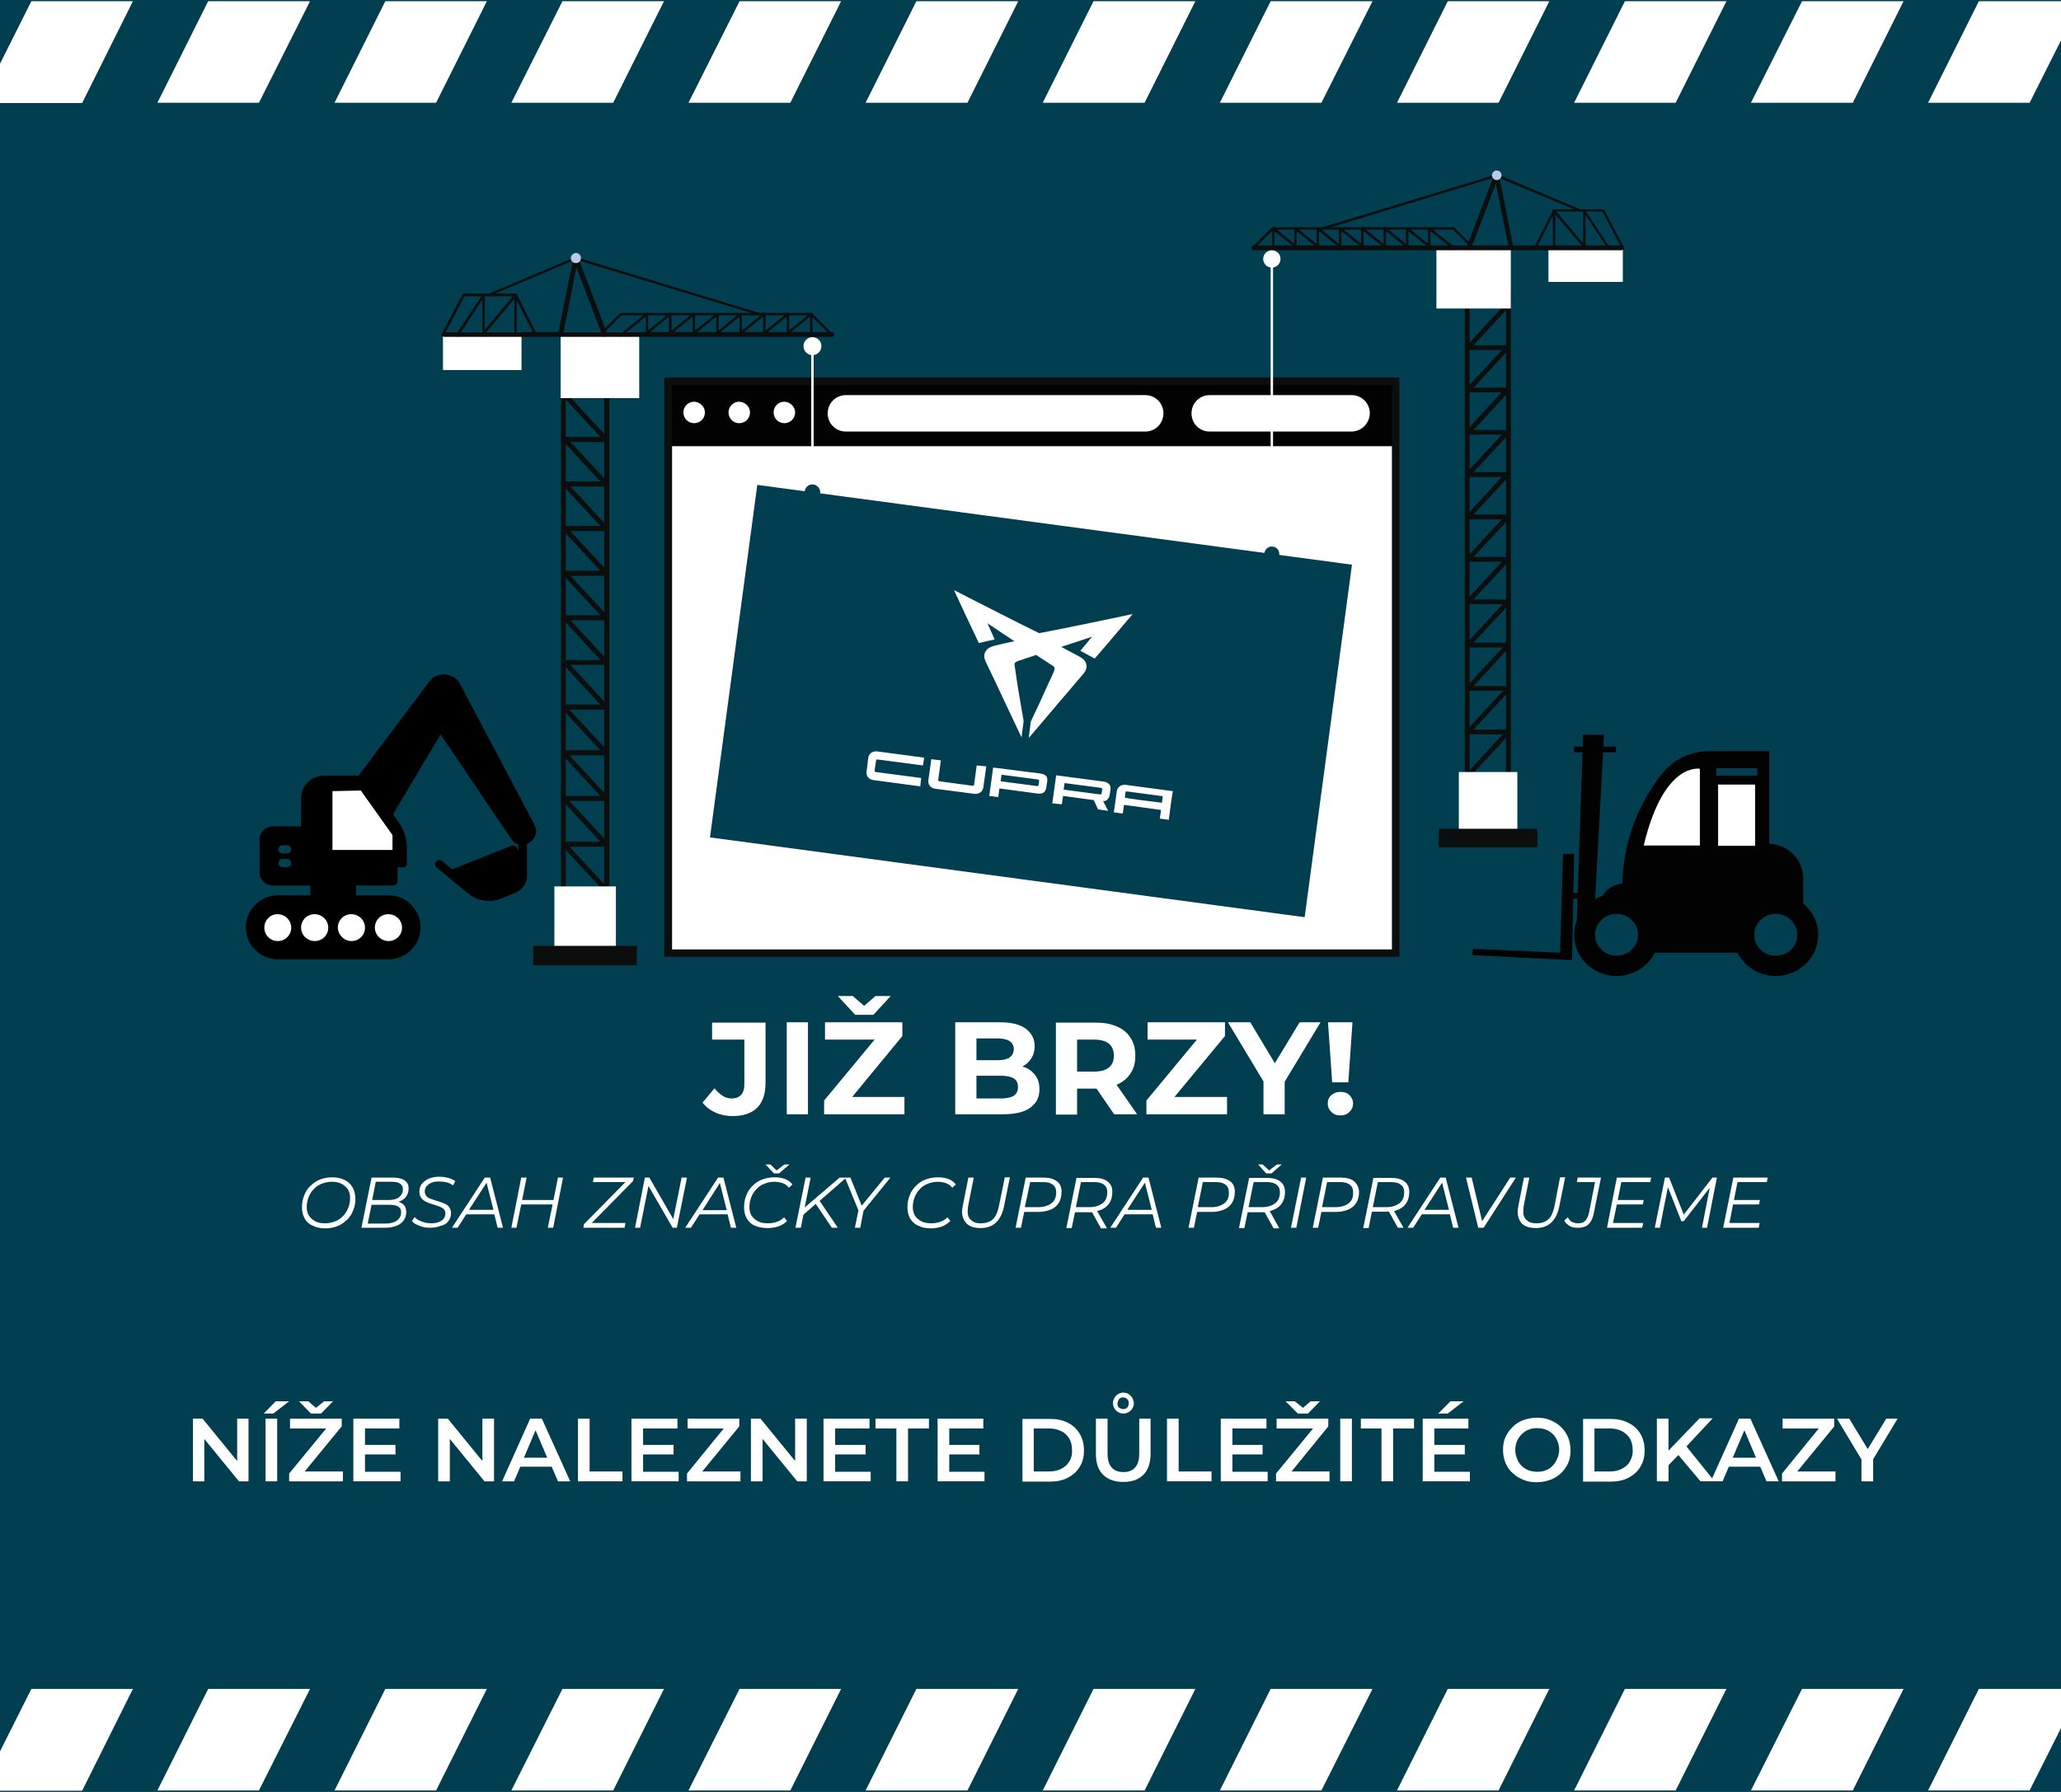 <?xml version="1.0" encoding="utf-8"?>
<!-- Generator: Adobe Illustrator 27.0.0, SVG Export Plug-In . SVG Version: 6.00 Build 0)  -->
<svg version="1.1" id="Vrstva_1" xmlns="http://www.w3.org/2000/svg" xmlns:xlink="http://www.w3.org/1999/xlink" x="0px" y="0px"
	 viewBox="0 0 690 600" style="enable-background:new 0 0 690 600;" xml:space="preserve">
<style type="text/css">
	.st0{fill:#003E50;}
	.st1{fill:#FFFFFF;}
	.st2{fill:#020203;}
	.st3{fill:#0C0D0D;}
	.st4{fill:#B9CBEA;}
</style>
<g id="Vrstva_2_00000183971346003599021350000000223249367379487618_">
	<rect class="st0" width="690" height="600"/>
</g>
<g id="Vrstva_1_00000139279278813463170510000007512924408079124399_">
	<g>
		<path class="st1" d="M244.9,367.8c-1.1,0-2.1-0.3-3-0.9s-1.8-1.4-2.7-2.5l-4,4.8c1.1,1.4,2.5,2.5,4.3,3.3c1.7,0.8,3.7,1.2,5.7,1.2
			c3.6,0,6.4-0.9,8.3-2.8c1.9-1.9,2.8-4.7,2.8-8.5v-20h-17.9v5.7h10.8v14.7C249.3,366.1,247.8,367.8,244.9,367.8z"/>
		<rect x="263.4" y="342.3" class="st1" width="7.1" height="30.8"/>
		<polygon class="st1" points="292.4,339.8 298.2,333.5 293.1,333.5 289.3,336.8 285.5,333.5 280.5,333.5 286.3,339.8 		"/>
		<polygon class="st1" points="302.8,367.3 285.3,367.3 302.1,346.9 302.1,342.3 276.2,342.3 276.2,348.1 292.8,348.1 275.9,368.5 
			275.9,373.1 302.8,373.1 		"/>
		<path class="st1" d="M344.9,370.9c2.1-1.5,3.1-3.5,3.1-6.2c0-1.8-0.4-3.3-1.3-4.5c-0.8-1.2-2-2.2-3.5-2.8
			c-0.3-0.1-0.6-0.2-0.9-0.3c1.2-0.6,2.2-1.5,2.9-2.6c0.8-1.2,1.2-2.6,1.2-4.2c0-2.4-1-4.3-2.9-5.8c-2-1.5-4.9-2.2-8.7-2.2h-15v30.8
			h15.9C339.8,373.1,342.9,372.4,344.9,370.9z M326.9,347.7h7.1c1.7,0,3.1,0.3,4,0.9s1.4,1.5,1.4,2.7s-0.5,2.1-1.4,2.8
			c-0.9,0.6-2.3,0.9-4,0.9h-7.1V347.7z M326.9,367.8v-7.6h8.3c1.8,0,3.2,0.3,4.2,0.9s1.4,1.6,1.4,2.9s-0.5,2.3-1.4,2.9
			c-1,0.6-2.4,0.9-4.2,0.9L326.9,367.8L326.9,367.8z"/>
		<path class="st1" d="M360.6,364.5h6.2c0.1,0,0.2,0,0.3,0l5.9,8.6h7.7l-6.9-9.9c0,0,0,0,0.1,0c2-0.9,3.5-2.1,4.6-3.8
			s1.6-3.6,1.6-5.9s-0.5-4.3-1.6-6s-2.6-3-4.6-3.8c-2-0.9-4.4-1.3-7.1-1.3h-13.3v30.8h7.1V364.5z M360.6,348.1h5.8
			c2.2,0,3.8,0.5,4.9,1.4c1.1,0.9,1.6,2.3,1.6,4s-0.5,3-1.6,3.9s-2.7,1.4-4.9,1.4h-5.8V348.1z"/>
		<polygon class="st1" points="410.8,367.3 393.2,367.3 410.1,346.9 410.1,342.3 384.2,342.3 384.2,348.1 400.7,348.1 383.8,368.5 
			383.8,373.1 410.8,373.1 		"/>
		<polygon class="st1" points="423,373.1 430.1,373.1 430.1,362.2 442.1,342.3 435.1,342.3 426.8,356 418.6,342.3 411.1,342.3 
			423,362.1 		"/>
		<path class="st1" d="M448.7,373.5c1.3,0,2.3-0.4,3.1-1.2s1.2-1.7,1.2-2.8c0-1.1-0.4-2-1.2-2.8s-1.8-1.1-3.1-1.1
			c-1.2,0-2.2,0.4-3,1.1s-1.2,1.7-1.2,2.8c0,1.1,0.4,2,1.2,2.8S447.5,373.5,448.7,373.5z"/>
		<polygon class="st1" points="451.4,362.4 452.8,342.3 444.6,342.3 446,362.4 		"/>
		<path class="st1" d="M118,397.5c-0.6-1-1.5-1.9-2.6-2.4c-1.2-0.6-2.6-0.9-4.2-0.9s-3,0.3-4.2,0.8s-2.3,1.3-3.2,2.2
			c-0.9,0.9-1.6,2-2,3.2c-0.5,1.2-0.7,2.5-0.7,3.9s0.3,2.6,0.9,3.7s1.5,1.9,2.7,2.4c1.2,0.6,2.6,0.9,4.2,0.9s3-0.3,4.2-0.8
			s2.3-1.3,3.2-2.2c0.9-0.9,1.6-2,2-3.2c0.5-1.2,0.7-2.5,0.7-3.9C118.9,399.7,118.6,398.5,118,397.5z M116.6,404.4
			c-0.4,1-0.9,1.9-1.7,2.7c-0.7,0.8-1.6,1.4-2.6,1.8s-2.1,0.7-3.4,0.7c-1.4,0-2.5-0.2-3.4-0.7s-1.6-1.1-2.1-1.9s-0.7-1.8-0.7-2.8
			c0-1.2,0.2-2.2,0.6-3.3c0.4-1,0.9-1.9,1.7-2.7c0.7-0.8,1.6-1.4,2.6-1.8s2.1-0.7,3.4-0.7c1.4,0,2.5,0.2,3.4,0.7s1.6,1.1,2.1,1.9
			s0.7,1.8,0.7,2.9C117.2,402.3,117,403.4,116.6,404.4z"/>
		<path class="st1" d="M136,400.6c0.5-0.7,0.8-1.6,0.8-2.7c0-1.2-0.5-2.1-1.4-2.7s-2.2-0.9-3.8-0.9h-7.2l-3.4,16.8h7.8
			c1.5,0,2.7-0.2,3.8-0.6c1.1-0.4,1.9-1,2.5-1.8s0.9-1.7,0.9-2.9c0-1.2-0.4-2.1-1.2-2.7c-0.4-0.3-0.9-0.6-1.5-0.7
			c0.2-0.1,0.4-0.1,0.6-0.2C134.8,401.9,135.5,401.3,136,400.6z M134.3,405.9c0,1.2-0.5,2.1-1.4,2.8c-0.9,0.6-2.2,1-3.9,1h-5.9
			l1.3-6.3h6c1.3,0,2.3,0.2,2.9,0.6S134.3,404.9,134.3,405.9z M132.6,401.4c-0.7,0.3-1.6,0.4-2.6,0.4h-5.4l1.2-6.1h5.4
			c1.2,0,2.1,0.2,2.7,0.6s1,1,1,1.8s-0.2,1.5-0.6,2S133.4,401.2,132.6,401.4z"/>
		<path class="st1" d="M150.1,408.9c0.6-0.8,0.9-1.7,0.9-2.7c0-0.7-0.2-1.3-0.5-1.8s-0.7-0.9-1.3-1.2s-1.1-0.5-1.7-0.7
			s-1.2-0.4-1.9-0.6c-0.6-0.2-1.2-0.4-1.7-0.6s-0.9-0.5-1.2-0.9c-0.3-0.4-0.5-0.8-0.5-1.4c0-0.7,0.2-1.3,0.6-1.8s1-0.9,1.7-1.2
			c0.7-0.3,1.6-0.4,2.6-0.4c0.9,0,1.7,0.1,2.5,0.3c0.8,0.2,1.5,0.6,2.1,1l0.7-1.4c-0.6-0.5-1.4-0.8-2.3-1.1
			c-0.9-0.2-1.9-0.4-2.9-0.4c-1.3,0-2.5,0.2-3.5,0.6s-1.8,1-2.4,1.7s-0.9,1.7-0.9,2.7c0,0.8,0.2,1.4,0.5,1.9s0.7,0.9,1.2,1.2
			c0.5,0.3,1.1,0.6,1.7,0.8s1.2,0.4,1.9,0.6s1.2,0.4,1.7,0.6s0.9,0.5,1.2,0.8c0.3,0.3,0.5,0.8,0.5,1.4c0,0.7-0.2,1.3-0.6,1.8
			s-1,0.9-1.7,1.1c-0.7,0.3-1.6,0.4-2.6,0.4c-0.7,0-1.4-0.1-2.1-0.3s-1.3-0.4-1.9-0.7c-0.6-0.3-1-0.7-1.4-1.1l-0.9,1.4
			c0.4,0.4,0.9,0.8,1.5,1.1c0.6,0.3,1.4,0.6,2.1,0.8s1.6,0.3,2.4,0.3c1.3,0,2.5-0.2,3.5-0.6C148.7,410.2,149.5,409.7,150.1,408.9z"
			/>
		<path class="st1" d="M164.1,394.3h-1.8l-11,16.8h1.9l2.9-4.5h9.4l1.1,4.5h1.8L164.1,394.3z M157,405.1l5.9-9.1l2.3,9.1H157z"/>
		<polygon class="st1" points="174.5,403.3 185,403.3 183.4,411.1 185.2,411.1 188.5,394.3 186.8,394.3 185.3,401.8 174.8,401.8 
			176.3,394.3 174.5,394.3 171.2,411.1 172.9,411.1 		"/>
		<polygon class="st1" points="211.9,395.5 212.2,394.3 198.8,394.3 198.5,395.8 209.4,395.8 195.5,409.9 195.3,411.1 209.1,411.1 
			209.4,409.5 198.1,409.5 		"/>
		<polygon class="st1" points="217.1,397.1 225.2,411.1 226.6,411.1 230,394.3 228.2,394.3 225.4,408.2 217.4,394.3 215.9,394.3 
			212.6,411.1 214.3,411.1 		"/>
		<path class="st1" d="M234.2,406.6h9.4l1.1,4.5h1.8l-4.3-16.8h-1.8l-11,16.8h1.9L234.2,406.6z M241,396.1l2.3,9.1h-8.1L241,396.1z"
			/>
		<polygon class="st1" points="259.1,392.9 260.8,392.9 264.3,389.9 262.6,389.9 260,391.9 257.9,389.9 256.3,389.9 		"/>
		<path class="st1" d="M257,411.2c1.3,0,2.6-0.2,3.7-0.6c1.1-0.4,2.1-1,2.8-1.8l-1-1.2c-0.7,0.7-1.5,1.2-2.4,1.5s-1.9,0.5-3,0.5
			c-1.3,0-2.5-0.2-3.4-0.7s-1.6-1.1-2.1-1.9s-0.7-1.8-0.7-2.8c0-1.2,0.2-2.2,0.6-3.3c0.4-1,0.9-1.9,1.7-2.7c0.7-0.8,1.6-1.4,2.6-1.8
			s2.2-0.7,3.4-0.7c1.1,0,2.1,0.2,2.9,0.5c0.8,0.3,1.5,0.8,2,1.5l1.2-1.1c-0.6-0.8-1.4-1.4-2.4-1.8s-2.2-0.6-3.6-0.6
			c-1.6,0-3,0.3-4.3,0.8s-2.3,1.3-3.2,2.2c-0.9,0.9-1.6,2-2,3.2c-0.5,1.2-0.7,2.5-0.7,3.9s0.3,2.6,0.9,3.7c0.6,1,1.5,1.9,2.7,2.4
			C253.9,410.9,255.3,411.2,257,411.2z"/>
		<polygon class="st1" points="280.5,411.1 274.4,402.1 274.4,402.1 283,394.6 287.4,405.3 286.2,411.1 288,411.1 289.1,405.4 
			298.1,394.3 296.2,394.3 288.5,403.7 284.7,394.3 283.5,394.3 282.9,394.3 281.1,394.3 269.4,404.3 271.4,394.3 269.7,394.3 
			266.3,411.1 268.1,411.1 269,406.7 273.1,403.1 278.5,411.1 		"/>
		<path class="st1" d="M318.2,408.8l-1-1.2c-0.7,0.7-1.5,1.2-2.4,1.5s-1.9,0.5-3,0.5c-1.3,0-2.5-0.2-3.4-0.7s-1.6-1.1-2.1-1.9
			s-0.7-1.8-0.7-2.8c0-1.2,0.2-2.2,0.6-3.3c0.4-1,0.9-1.9,1.7-2.7c0.7-0.8,1.6-1.4,2.6-1.8s2.2-0.7,3.4-0.7c1.1,0,2.1,0.2,2.9,0.5
			c0.8,0.3,1.5,0.8,2,1.5l1.2-1.1c-0.6-0.8-1.4-1.4-2.4-1.8s-2.2-0.6-3.6-0.6c-1.6,0-3,0.3-4.3,0.8s-2.3,1.3-3.2,2.2
			c-0.9,0.9-1.6,2-2,3.2c-0.5,1.2-0.7,2.5-0.7,3.9s0.3,2.6,0.9,3.7c0.6,1,1.5,1.9,2.7,2.4c1.2,0.6,2.6,0.9,4.2,0.9
			c1.3,0,2.6-0.2,3.7-0.6C316.5,410.2,317.4,409.6,318.2,408.8z"/>
		<path class="st1" d="M334.4,404c-0.3,1.2-0.6,2.2-1.1,3.1s-1.2,1.5-2,1.9s-1.8,0.6-2.9,0.6c-0.9,0-1.7-0.1-2.3-0.4
			s-1.1-0.7-1.5-1.2c-0.3-0.5-0.6-1.1-0.6-1.8c-0.1-0.7,0-1.5,0.1-2.3l1.9-9.6h-1.8l-1.9,9.6c-0.3,1.4-0.3,2.7,0.1,3.8
			c0.4,1.1,1,2,2,2.6s2.2,0.9,3.8,0.9c2.2,0,3.9-0.6,5.2-1.8c1.3-1.2,2.2-3,2.7-5.3l2-9.9h-1.7L334.4,404z"/>
		<path class="st1" d="M347.6,405.8c1.6,0,3-0.3,4.2-0.8s2.1-1.3,2.7-2.3s0.9-2.2,0.9-3.7s-0.5-2.7-1.6-3.5s-2.5-1.2-4.4-1.2h-6
			l-3.4,16.8h1.8l1.1-5.3H347.6z M344.9,395.8h4.4c1.4,0,2.5,0.3,3.2,0.9c0.8,0.6,1.1,1.4,1.1,2.5c0,1.6-0.5,2.9-1.6,3.7
			s-2.5,1.3-4.4,1.3h-4.5L344.9,395.8z"/>
		<path class="st1" d="M370.5,411.1l-3.2-5.6c0.5-0.1,1.1-0.3,1.5-0.5c1.2-0.5,2.1-1.3,2.7-2.3c0.6-1,0.9-2.2,0.9-3.6
			c0-1.5-0.5-2.7-1.6-3.5c-1-0.8-2.5-1.2-4.4-1.2h-6l-3.4,16.8h1.8l1.1-5.3h4.8c0.3,0,0.6,0,0.9,0l3,5.4h1.9V411.1z M364.7,404.2
			h-4.5l1.7-8.4h4.5c1.4,0,2.5,0.3,3.2,0.9c0.8,0.6,1.1,1.4,1.1,2.5c0,1.6-0.5,2.9-1.6,3.7S366.6,404.2,364.7,404.2z"/>
		<path class="st1" d="M382.7,394.3l-11,16.8h1.9l2.9-4.5h9.4l1.1,4.5h1.8l-4.3-16.8H382.7z M377.4,405.1l5.9-9.1l2.3,9.1H377.4z"/>
		<path class="st1" d="M407.3,394.3h-6l-3.4,16.8h1.8l1.1-5.3h4.8c1.6,0,3-0.3,4.2-0.8s2.1-1.3,2.7-2.3s0.9-2.2,0.9-3.7
			s-0.5-2.7-1.6-3.5S409.2,394.3,407.3,394.3z M409.9,402.9c-1,0.8-2.5,1.3-4.4,1.3H401l1.7-8.4h4.4c1.4,0,2.5,0.3,3.2,0.9
			c0.8,0.6,1.1,1.4,1.1,2.5C411.5,400.8,411,402.1,409.9,402.9z"/>
		<path class="st1" d="M425.1,405.5c0.5-0.1,1.1-0.3,1.5-0.5c1.2-0.5,2.1-1.3,2.7-2.3c0.6-1,0.9-2.2,0.9-3.6c0-1.5-0.5-2.7-1.6-3.5
			c-1-0.8-2.5-1.2-4.4-1.2h-6l-3.4,16.8h1.8l1.1-5.3h4.8c0.3,0,0.6,0,0.9,0l3,5.4h1.9L425.1,405.5z M422.5,404.2H418l1.7-8.4h4.5
			c1.4,0,2.5,0.3,3.2,0.9c0.8,0.6,1.1,1.4,1.1,2.5c0,1.6-0.5,2.9-1.6,3.7S424.4,404.2,422.5,404.2z"/>
		<polygon class="st1" points="422.7,389.9 421.2,389.9 423.9,392.9 425.7,392.9 429.1,389.9 427.5,389.9 424.9,391.9 		"/>
		<polygon class="st1" points="437.3,394.3 435.6,394.3 432.2,411.1 434,411.1 		"/>
		<path class="st1" d="M453.3,395.5c-1-0.8-2.5-1.2-4.4-1.2h-6l-3.4,16.8h1.8l1.1-5.3h4.8c1.6,0,3-0.3,4.2-0.8s2.1-1.3,2.7-2.3
			s0.9-2.2,0.9-3.7C454.9,397.5,454.3,396.4,453.3,395.5z M451.5,402.9c-1,0.8-2.5,1.3-4.4,1.3h-4.5l1.7-8.4h4.4
			c1.4,0,2.5,0.3,3.2,0.9c0.8,0.6,1.1,1.4,1.1,2.5C453.1,400.8,452.6,402.1,451.5,402.9z"/>
		<path class="st1" d="M459.3,405.7h4.8c0.3,0,0.6,0,0.9,0l3,5.4h1.9l-3.2-5.6c0.5-0.1,1.1-0.3,1.5-0.5c1.2-0.5,2.1-1.3,2.7-2.3
			c0.6-1,0.9-2.2,0.9-3.6c0-1.5-0.5-2.7-1.6-3.5c-1-0.8-2.5-1.2-4.4-1.2h-6l-3.4,16.8h1.8L459.3,405.7z M461.3,395.8h4.5
			c1.4,0,2.5,0.3,3.2,0.9c0.8,0.6,1.1,1.4,1.1,2.5c0,1.6-0.5,2.9-1.6,3.7s-2.5,1.3-4.4,1.3h-4.5L461.3,395.8z"/>
		<path class="st1" d="M486.5,411.1h1.8l-4.3-16.8h-1.8l-11,16.8h1.9l2.9-4.5h9.4L486.5,411.1z M476.9,405.1l5.9-9.1l2.3,9.1H476.9z
			"/>
		<polygon class="st1" points="505.6,394.3 496.2,408.9 492.7,394.3 490.8,394.3 494.9,411.1 496.7,411.1 507.5,394.3 		"/>
		<path class="st1" d="M510.3,410.3c1,0.6,2.2,0.9,3.8,0.9c2.2,0,3.9-0.6,5.2-1.8c1.3-1.2,2.2-3,2.7-5.3l2-9.9h-1.7l-1.9,9.8
			c-0.3,1.2-0.6,2.2-1.1,3.1s-1.2,1.5-2,1.9s-1.8,0.6-2.9,0.6c-0.9,0-1.7-0.1-2.3-0.4s-1.1-0.7-1.5-1.2c-0.3-0.5-0.6-1.1-0.6-1.8
			s0-1.5,0.1-2.3l1.9-9.6h-1.8l-1.9,9.6c-0.3,1.4-0.3,2.7,0.1,3.8C508.7,408.8,509.3,409.7,510.3,410.3z"/>
		<path class="st1" d="M532.5,409.1c0.5-0.8,0.9-1.8,1.1-3l2.4-11.8h-7.8l-0.3,1.5h6.1l-2,10.2c-0.3,1.3-0.7,2.2-1.3,2.8
			c-0.6,0.6-1.4,0.8-2.4,0.8c-0.8,0-1.5-0.2-2.1-0.5c-0.6-0.4-1-0.9-1.3-1.5l-1.2,1.1c0.4,0.8,1,1.3,1.8,1.8s1.7,0.6,2.8,0.6
			c1,0,1.8-0.2,2.6-0.5C531.4,410.4,532,409.8,532.5,409.1z"/>
		<polygon class="st1" points="538,411.1 549.8,411.1 550.1,409.5 540,409.5 541.3,403.3 550,403.3 550.3,401.8 541.6,401.8 
			542.8,395.8 552.5,395.8 552.8,394.3 541.3,394.3 		"/>
		<polygon class="st1" points="558.4,397.5 562.9,408.9 563.7,408.9 572.4,397.7 569.8,411.1 571.5,411.1 574.8,394.3 573.3,394.3 
			563.7,406.7 558.8,394.3 557.4,394.3 554,411.1 555.7,411.1 		"/>
		<polygon class="st1" points="589.1,409.5 579,409.5 580.2,403.3 588.9,403.3 589.2,401.8 580.5,401.8 581.7,395.8 591.5,395.8 
			591.8,394.3 580.3,394.3 576.9,411.1 588.8,411.1 		"/>
		<polygon class="st1" points="79.4,489.2 67.8,475 64.6,475 64.6,496 68.4,496 68.4,481.8 80,496 83.2,496 83.2,475 79.4,475 		"/>
		<polygon class="st1" points="88.3,473.3 91.5,473.3 96.8,469.2 92.3,469.2 		"/>
		<rect x="88.9" y="475" class="st1" width="3.9" height="21"/>
		<polygon class="st1" points="111.5,469.2 108.5,469.2 105.8,471.4 103.2,469.2 100.1,469.2 104.1,473.3 107.5,473.3 		"/>
		<polygon class="st1" points="114.4,477.6 114.4,475 97.1,475 97.1,478.3 109.2,478.3 96.8,493.4 96.8,496 114.8,496 114.8,492.7 
			102,492.7 		"/>
		<polygon class="st1" points="122.2,487 132.4,487 132.4,483.8 122.2,483.8 122.2,478.3 133.7,478.3 133.7,475 118.3,475 
			118.3,496 134.1,496 134.1,492.8 122.2,492.8 		"/>
		<polygon class="st1" points="161.5,489.2 149.9,475 146.7,475 146.7,496 150.6,496 150.6,481.8 162.2,496 165.4,496 165.4,475 
			161.5,475 		"/>
		<path class="st1" d="M177.5,475l-9.4,21h4l2.1-4.9h10.5l2.1,4.9h4.1l-9.5-21H177.5z M175.4,488.1l3.9-9.2l3.9,9.2H175.4z"/>
		<polygon class="st1" points="197.4,475 193.5,475 193.5,496 208.4,496 208.4,492.7 197.4,492.7 		"/>
		<polygon class="st1" points="215.3,487 225.5,487 225.5,483.8 215.3,483.8 215.3,478.3 226.8,478.3 226.8,475 211.4,475 
			211.4,496 227.2,496 227.2,492.8 215.3,492.8 		"/>
		<polygon class="st1" points="247.5,477.6 247.5,475 230.2,475 230.2,478.3 242.3,478.3 230,493.4 230,496 247.9,496 247.9,492.7 
			235.1,492.7 		"/>
		<polygon class="st1" points="266.2,489.2 254.6,475 251.4,475 251.4,496 255.3,496 255.3,481.8 266.9,496 270.1,496 270.1,475 
			266.2,475 		"/>
		<polygon class="st1" points="279.6,487 289.8,487 289.8,483.8 279.6,483.8 279.6,478.3 291.1,478.3 291.1,475 275.7,475 
			275.7,496 291.5,496 291.5,492.8 279.6,492.8 		"/>
		<polygon class="st1" points="293.1,478.3 300.1,478.3 300.1,496 304,496 304,478.3 311,478.3 311,475 293.1,475 		"/>
		<polygon class="st1" points="317.8,487 327.9,487 327.9,483.8 317.8,483.8 317.8,478.3 329.2,478.3 329.2,475 313.9,475 
			313.9,496 329.6,496 329.6,492.8 317.8,492.8 		"/>
		<path class="st1" d="M357.5,476.4c-1.7-0.9-3.7-1.3-6-1.3h-9.2v21h9.2c2.3,0,4.3-0.4,6-1.3s3.1-2.1,4-3.7c1-1.6,1.4-3.4,1.4-5.5
			s-0.5-4-1.4-5.5C360.5,478.5,359.2,477.2,357.5,476.4z M358,489.3c-0.6,1.1-1.5,1.9-2.7,2.5s-2.5,0.9-4.1,0.9h-5.1v-14.4h5.1
			c1.6,0,2.9,0.3,4.1,0.9c1.2,0.6,2,1.4,2.7,2.5c0.6,1.1,0.9,2.3,0.9,3.8C359,487,358.7,488.2,358,489.3z"/>
		<path class="st1" d="M374.3,472.8c0.5,0.3,1.1,0.5,1.8,0.5s1.3-0.2,1.8-0.5s0.9-0.7,1.2-1.2s0.5-1.1,0.5-1.7s-0.2-1.2-0.5-1.8
			c-0.3-0.5-0.7-0.9-1.2-1.3c-0.5-0.3-1.1-0.5-1.8-0.5s-1.3,0.2-1.8,0.5s-0.9,0.7-1.2,1.3c-0.3,0.5-0.5,1.1-0.5,1.8
			c0,0.6,0.2,1.2,0.5,1.7S373.8,472.5,374.3,472.8z M374.7,468.4c0.4-0.4,0.8-0.5,1.3-0.5c0.6,0,1,0.2,1.4,0.6s0.5,0.8,0.5,1.4
			c0,0.5-0.2,1-0.5,1.4c-0.4,0.4-0.8,0.5-1.4,0.5c-0.5,0-1-0.2-1.4-0.5c-0.4-0.4-0.5-0.8-0.5-1.4
			C374.2,469.3,374.4,468.8,374.7,468.4z"/>
		<path class="st1" d="M381.4,486.7c0,2.2-0.5,3.7-1.4,4.7s-2.2,1.5-3.9,1.5s-3-0.5-3.9-1.5s-1.4-2.5-1.4-4.7V475h-3.9v11.8
			c0,3.1,0.8,5.4,2.4,7s3.9,2.4,6.8,2.4c2.9,0,5.1-0.8,6.7-2.4s2.4-4,2.4-7V475h-3.8L381.4,486.7L381.4,486.7z"/>
		<polygon class="st1" points="394.6,475 390.7,475 390.7,496 405.6,496 405.6,492.7 394.6,492.7 		"/>
		<polygon class="st1" points="412.6,487 422.7,487 422.7,483.8 412.6,483.8 412.6,478.3 424,478.3 424,475 408.7,475 408.7,496 
			424.4,496 424.4,492.8 412.6,492.8 		"/>
		<polygon class="st1" points="434.5,473.3 437.9,473.3 441.9,469.2 438.8,469.2 436.2,471.4 433.5,469.2 430.4,469.2 		"/>
		<polygon class="st1" points="444.7,477.6 444.7,475 427.4,475 427.4,478.3 439.6,478.3 427.2,493.4 427.2,496 445.1,496 
			445.1,492.7 432.4,492.7 		"/>
		<rect x="448.7" y="475" class="st1" width="3.9" height="21"/>
		<polygon class="st1" points="455.6,478.3 462.5,478.3 462.5,496 466.4,496 466.4,478.3 473.4,478.3 473.4,475 455.6,475 		"/>
		<polygon class="st1" points="481.5,473.3 484.7,473.3 490,469.2 485.6,469.2 		"/>
		<polygon class="st1" points="480.2,487 490.4,487 490.4,483.8 480.2,483.8 480.2,478.3 491.6,478.3 491.6,475 476.3,475 
			476.3,496 492.1,496 492.1,492.8 480.2,492.8 		"/>
		<path class="st1" d="M522.6,477.8c-1-1-2.2-1.7-3.6-2.3s-2.9-0.8-4.5-0.8s-3.1,0.3-4.5,0.8s-2.6,1.3-3.6,2.3s-1.8,2.1-2.4,3.4
			c-0.6,1.3-0.8,2.7-0.8,4.3s0.3,3,0.8,4.3c0.6,1.3,1.3,2.5,2.4,3.4c1,1,2.2,1.7,3.6,2.3s2.9,0.8,4.5,0.8s3.1-0.3,4.5-0.8
			s2.6-1.3,3.6-2.2c1-1,1.8-2.1,2.4-3.4c0.6-1.3,0.8-2.8,0.8-4.3s-0.3-3-0.8-4.3C524.4,479.9,523.6,478.8,522.6,477.8z M521.3,488.5
			c-0.4,0.9-0.9,1.7-1.5,2.3s-1.4,1.2-2.3,1.5c-0.9,0.4-1.9,0.5-2.9,0.5c-1.1,0-2-0.2-2.9-0.5c-0.9-0.4-1.7-0.9-2.3-1.5
			c-0.7-0.7-1.2-1.5-1.5-2.4c-0.4-0.9-0.6-1.9-0.6-2.9c0-1.1,0.2-2.1,0.6-3c0.4-0.9,0.9-1.7,1.6-2.3c0.7-0.7,1.4-1.2,2.3-1.5
			c0.9-0.4,1.9-0.5,2.9-0.5c1.1,0,2,0.2,2.9,0.5c0.9,0.4,1.7,0.9,2.3,1.5s1.2,1.5,1.5,2.3c0.4,0.9,0.6,1.9,0.6,3
			S521.7,487.6,521.3,488.5z"/>
		<path class="st1" d="M545.1,476.4c-1.7-0.9-3.7-1.3-6-1.3H530v21h9.2c2.3,0,4.3-0.4,6-1.3s3.1-2.1,4-3.7c1-1.6,1.4-3.4,1.4-5.5
			s-0.5-4-1.4-5.5C548.2,478.5,546.9,477.2,545.1,476.4z M545.7,489.3c-0.6,1.1-1.5,1.9-2.7,2.5s-2.5,0.9-4.1,0.9h-5.1v-14.4h5.1
			c1.6,0,2.9,0.3,4.1,0.9c1.1,0.6,2,1.4,2.7,2.5c0.6,1.1,0.9,2.3,0.9,3.8C546.7,487,546.3,488.2,545.7,489.3z"/>
		<path class="st1" d="M582.2,475l-9,20l-8.6-10.7l8.8-9.4H569l-10.4,10.8V475h-3.9v21h3.9v-5.4l3.3-3.4l7.4,8.8h3.4h1.2h2.8
			l2.1-4.9h10.5l2.1,4.9h4.1l-9.5-21H582.2z M580.1,488.1l3.9-9.2l3.9,9.2H580.1z"/>
		<polygon class="st1" points="614.1,477.6 614.1,475 596.8,475 596.8,478.3 608.9,478.3 596.6,493.4 596.6,496 614.5,496 
			614.5,492.7 601.7,492.7 		"/>
		<polygon class="st1" points="631.5,475 625.3,485.2 619.1,475 615,475 623.2,488.7 623.2,496 627.1,496 627.1,488.6 635.3,475 		
			"/>
	</g>
	<g>
		<polygon class="st1" points="86.7,34.4 52.7,34.4 69.7,0.4 103.8,0.4 		"/>
		<polygon class="st1" points="146,34.4 112,34.4 129,0.4 163,0.4 		"/>
		<polygon class="st1" points="205.3,34.4 171.2,34.4 188.3,0.4 222.3,0.4 		"/>
		<polygon class="st1" points="264.6,34.4 230.5,34.4 247.6,0.4 281.6,0.4 		"/>
		<polygon class="st1" points="323.9,34.4 289.8,34.4 306.8,0.4 340.9,0.4 		"/>
		<polygon class="st1" points="383.2,34.4 349.1,34.4 366.1,0.4 400.2,0.4 		"/>
		<polygon class="st1" points="442.4,34.4 408.4,34.4 425.4,0.4 459.5,0.4 		"/>
		<polygon class="st1" points="501.7,34.4 467.7,34.4 484.7,0.4 518.7,0.4 		"/>
		<polygon class="st1" points="561,34.4 527,34.4 544,0.4 578,0.4 		"/>
		<polygon class="st1" points="620.3,34.4 586.2,34.4 603.3,0.4 637.3,0.4 		"/>
		<polygon class="st1" points="27.5,34.5 -6.6,34.5 10.5,0.4 44.5,0.4 		"/>
		<polygon class="st1" points="679.5,34.4 645.5,34.4 662.5,0.4 696.6,0.4 		"/>
	</g>
	<g>
		<polygon class="st1" points="86.7,599.5 52.7,599.5 69.7,565.5 103.8,565.5 		"/>
		<polygon class="st1" points="146,599.5 112,599.5 129,565.5 163,565.5 		"/>
		<polygon class="st1" points="205.3,599.5 171.2,599.5 188.3,565.5 222.3,565.5 		"/>
		<polygon class="st1" points="264.6,599.5 230.5,599.5 247.6,565.5 281.6,565.5 		"/>
		<polygon class="st1" points="323.9,599.5 289.8,599.5 306.8,565.5 340.9,565.5 		"/>
		<polygon class="st1" points="383.2,599.5 349.1,599.5 366.1,565.5 400.2,565.5 		"/>
		<polygon class="st1" points="442.4,599.5 408.4,599.5 425.4,565.5 459.5,565.5 		"/>
		<polygon class="st1" points="501.7,599.5 467.7,599.5 484.7,565.5 518.7,565.5 		"/>
		<polygon class="st1" points="561,599.5 527,599.5 544,565.5 578,565.5 		"/>
		<polygon class="st1" points="620.3,599.5 586.2,599.5 603.3,565.5 637.3,565.5 		"/>
		<polygon class="st1" points="27.5,599.6 -6.6,599.6 10.5,565.5 44.5,565.5 		"/>
		<polygon class="st1" points="679.5,599.5 645.5,599.5 662.5,565.5 696.6,565.5 		"/>
	</g>
	<g>
		<g>
			<g>
				<rect x="223.7" y="127.7" class="st2" width="243.6" height="191.4"/>
				<rect x="223.7" y="149.4" class="st1" width="243.6" height="169.7"/>
				<path class="st1" d="M236,138.1c0,2-1.6,3.6-3.6,3.6s-3.6-1.6-3.6-3.6s1.6-3.6,3.6-3.6C234.4,134.6,236,136.2,236,138.1z"/>
				<path class="st1" d="M251.1,138.1c0,2-1.6,3.6-3.6,3.6s-3.6-1.6-3.6-3.6s1.6-3.6,3.6-3.6C249.5,134.6,251.1,136.2,251.1,138.1z"
					/>
				<path class="st1" d="M266.2,138.1c0,2-1.6,3.6-3.6,3.6s-3.6-1.6-3.6-3.6s1.6-3.6,3.6-3.6C264.6,134.6,266.2,136.2,266.2,138.1z"
					/>
				<path class="st1" d="M383.5,144.5H283.2c-3.4,0-6.1-2.7-6.1-6.1l0,0c0-3.4,2.7-6.1,6.1-6.1h100.2c3.4,0,6.1,2.7,6.1,6.1l0,0
					C389.5,141.8,386.8,144.5,383.5,144.5z"/>
				<path class="st1" d="M452.4,144.5H405c-3.4,0-6.1-2.7-6.1-6.1l0,0c0-3.4,2.7-6.1,6.1-6.1h47.5c3.4,0,6.1,2.7,6.1,6.1l0,0
					C458.5,141.8,455.8,144.5,452.4,144.5z"/>
			</g>
			<g>
				<path class="st3" d="M468.5,320.4H222.4v-194h246.1V320.4z M225,317.9h241V129H225V317.9z"/>
			</g>
		</g>
		<g>
			<path class="st3" d="M188.5,298.8h14.4c0.3,0,0.6-0.2,0.8-0.5c0.1-0.3,0.1-0.7-0.2-0.9l-13.8-14.9l-1.2,1.1l12.5,13.5h-12.5
				L188.5,298.8L188.5,298.8z"/>
		</g>
		<g>
			<path class="st3" d="M187.8,127.7H204v177.8h-16.2V127.7z M202.3,129.4h-12.9v174.4h12.9V129.4z"/>
		</g>
		<rect x="185.6" y="296.8" class="st1" width="20.6" height="22.6"/>
		<g>
			<path class="st3" d="M188.5,237.6h14.4c0.3,0,0.6-0.2,0.8-0.5c0.1-0.3,0.1-0.7-0.2-0.9l-13.8-14.9l-1.2,1.1l12.5,13.5h-12.5
				L188.5,237.6L188.5,237.6z"/>
		</g>
		<g>
			<path class="st3" d="M188.5,252.9h14.4c0.3,0,0.6-0.2,0.8-0.5c0.1-0.3,0.1-0.7-0.2-0.9l-13.8-14.9l-1.2,1.1l12.5,13.5h-12.5
				L188.5,252.9L188.5,252.9z"/>
		</g>
		<g>
			<path class="st3" d="M188.5,268.2h14.4c0.3,0,0.6-0.2,0.8-0.5c0.1-0.3,0.1-0.7-0.2-0.9l-13.8-14.9l-1.2,1.1l12.5,13.5h-12.5
				L188.5,268.2L188.5,268.2z"/>
		</g>
		<g>
			<path class="st3" d="M188.5,283.5h14.4c0.3,0,0.6-0.2,0.8-0.5c0.1-0.3,0.1-0.7-0.2-0.9l-13.8-14.9l-1.2,1.1l12.5,13.5h-12.5
				L188.5,283.5L188.5,283.5z"/>
		</g>
		<g>
			<path class="st3" d="M188.5,222.6h14.4c0.3,0,0.6-0.2,0.8-0.5c0.1-0.3,0.1-0.7-0.2-0.9l-13.8-14.9l-1.2,1.1L201,221h-12.5V222.6z
				"/>
		</g>
		<g>
			<path class="st3" d="M188.5,207.7h14.4c0.3,0,0.6-0.2,0.8-0.5c0.1-0.3,0.1-0.7-0.2-0.9l-13.8-14.9l-1.2,1.1L201,206h-12.5
				L188.5,207.7L188.5,207.7z"/>
		</g>
		<g>
			<path class="st3" d="M188.5,192.8h14.4c0.3,0,0.6-0.2,0.8-0.5c0.1-0.3,0.1-0.7-0.2-0.9l-13.8-14.9l-1.2,1.1l12.5,13.5h-12.5
				L188.5,192.8L188.5,192.8z"/>
		</g>
		<g>
			<path class="st3" d="M188.5,177.8h14.4c0.3,0,0.6-0.2,0.8-0.5c0.1-0.3,0.1-0.7-0.2-0.9l-13.8-14.9l-1.2,1.1l12.5,13.5h-12.5
				L188.5,177.8L188.5,177.8z"/>
		</g>
		<g>
			<path class="st3" d="M188.5,162.9h14.4c0.3,0,0.6-0.2,0.8-0.5c0.1-0.3,0.1-0.7-0.2-0.9l-13.8-14.9l-1.2,1.1l12.5,13.5h-12.5
				L188.5,162.9L188.5,162.9z"/>
		</g>
		<g>
			<path class="st3" d="M188.5,148h14.4c0.3,0,0.6-0.2,0.8-0.5c0.1-0.3,0.1-0.7-0.2-0.9l-13.8-14.9l-1.2,1.1l12.5,13.5h-12.5
				L188.5,148L188.5,148z"/>
		</g>
		<g>
			<path class="st3" d="M188.5,133h14.4c0.3,0,0.6-0.2,0.8-0.5c0.1-0.3,0.1-0.7-0.2-0.9l-13.8-14.9l-1.2,1.1l12.5,13.5h-12.5
				L188.5,133L188.5,133z"/>
		</g>
		<rect x="187.7" y="111.2" class="st1" width="26.3" height="22.1"/>
		<rect x="148.3" y="111.2" class="st1" width="26.3" height="12.7"/>
		<g>
			<path class="st3" d="M148.8,112.8h129.7c0.5,0,0.8-0.4,0.8-0.8c0-0.5-0.4-0.8-0.8-0.8H148.8c-0.5,0-0.8,0.4-0.8,0.8
				C147.9,112.4,148.3,112.8,148.8,112.8z"/>
		</g>
		<g>
			<rect x="271.6" y="115.9" class="st1" width="0.8" height="48.3"/>
		</g>
		<rect x="178.5" y="316.7" class="st3" width="34.7" height="6.5"/>
		<g>
			<path class="st3" d="M200.8,112.6c0.1,0,0.2,0,0.3-0.1l6.9-6.9h63.4l6.5,6.5c0.2,0.2,0.4,0.2,0.6,0c0.2-0.2,0.2-0.4,0-0.6
				l-6.7-6.7h-64.1l-7.2,7.2c-0.2,0.2-0.2,0.4,0,0.6C200.6,112.6,200.7,112.6,200.8,112.6z"/>
		</g>
		<g>
			<path class="st3" d="M148.2,112.6c0.1,0,0.3-0.1,0.4-0.2l6.9-13.2h16.8l6.5,12.8c0.1,0.2,0.4,0.3,0.6,0.2
				c0.2-0.1,0.3-0.4,0.2-0.6l-6.7-13.3H155l-7.2,13.7c-0.1,0.2,0,0.5,0.2,0.6C148.1,112.6,148.1,112.6,148.2,112.6z"/>
		</g>
		<circle class="st1" cx="272" cy="115.9" r="3"/>
		<g>
			<path class="st3" d="M254.1,105.6c0.2,0,0.3-0.1,0.4-0.3c0.1-0.2-0.1-0.5-0.3-0.5l-61.3-18.7c-0.1,0-0.2,0-0.3,0l-29.1,12.3
				c-0.2,0.1-0.3,0.3-0.2,0.5c0.1,0.2,0.3,0.3,0.5,0.2l28.9-12.2l61.2,18.6C254,105.6,254,105.6,254.1,105.6z"/>
		</g>
		<g>
			<path class="st3" d="M202.4,112.7c0.1,0,0.2,0,0.3-0.1c0.4-0.2,0.6-0.6,0.5-1.1l-9.7-25.4c-0.1-0.3-0.5-0.6-0.8-0.5
				c-0.4,0-0.7,0.3-0.7,0.7l-5,24.8c-0.1,0.4,0.2,0.9,0.6,1s0.9-0.2,1-0.6l4.4-22l8.6,22.7C201.8,112.5,202.1,112.7,202.4,112.7z"/>
		</g>
		<path class="st4" d="M191.1,86.4c0,0.9,0.7,1.7,1.7,1.7c0.9,0,1.7-0.7,1.7-1.7c0-0.9-0.7-1.7-1.7-1.7
			C191.9,84.8,191.1,85.5,191.1,86.4z"/>
		<g>
			<path class="st3" d="M262.8,112.7c0.1,0,0.2,0,0.3-0.1l8.1-6.6v6.1c0,0.2,0.2,0.4,0.4,0.4s0.4-0.2,0.4-0.4v-7
				c0-0.2-0.1-0.3-0.2-0.4c-0.1-0.1-0.3,0-0.4,0.1l-8.8,7.1c-0.2,0.1-0.2,0.4-0.1,0.6C262.6,112.6,262.7,112.7,262.8,112.7z"/>
		</g>
		<g>
			<path class="st3" d="M255,112.7c0.1,0,0.2,0,0.3-0.1l8.1-6.6v6.1c0,0.2,0.2,0.4,0.4,0.4s0.4-0.2,0.4-0.4v-7
				c0-0.2-0.1-0.3-0.2-0.4c-0.1-0.1-0.3,0-0.4,0.1l-8.8,7.1c-0.2,0.1-0.2,0.4-0.1,0.6C254.7,112.6,254.8,112.7,255,112.7z"/>
		</g>
		<g>
			<path class="st3" d="M247.1,112.7c0.1,0,0.2,0,0.3-0.1l8.1-6.6v6.1c0,0.2,0.2,0.4,0.4,0.4s0.4-0.2,0.4-0.4v-7
				c0-0.2-0.1-0.3-0.2-0.4c-0.1-0.1-0.3,0-0.4,0.1l-8.8,7.1c-0.2,0.1-0.2,0.4-0.1,0.6C246.8,112.6,247,112.7,247.1,112.7z"/>
		</g>
		<g>
			<path class="st3" d="M239.2,112.7c0.1,0,0.2,0,0.3-0.1l8.1-6.6v6.1c0,0.2,0.2,0.4,0.4,0.4s0.4-0.2,0.4-0.4v-7
				c0-0.2-0.1-0.3-0.2-0.4c-0.1-0.1-0.3,0-0.4,0.1l-8.8,7.1c-0.2,0.1-0.2,0.4-0.1,0.6C239,112.6,239.1,112.7,239.2,112.7z"/>
		</g>
		<g>
			<path class="st3" d="M231.4,112.7c0.1,0,0.2,0,0.3-0.1l8.1-6.6v6.1c0,0.2,0.2,0.4,0.4,0.4s0.4-0.2,0.4-0.4v-7
				c0-0.2-0.1-0.3-0.2-0.4c-0.1-0.1-0.3,0-0.4,0.1l-8.8,7.1c-0.2,0.1-0.2,0.4-0.1,0.6C231.1,112.6,231.2,112.7,231.4,112.7z"/>
		</g>
		<g>
			<path class="st3" d="M223.5,112.7c0.1,0,0.2,0,0.3-0.1l8.1-6.6v6.1c0,0.2,0.2,0.4,0.4,0.4s0.4-0.2,0.4-0.4v-7
				c0-0.2-0.1-0.3-0.2-0.4c-0.1-0.1-0.3,0-0.4,0.1l-8.8,7.1c-0.2,0.1-0.2,0.4-0.1,0.6C223.3,112.6,223.4,112.7,223.5,112.7z"/>
		</g>
		<g>
			<path class="st3" d="M215.6,112.7c0.1,0,0.2,0,0.3-0.1l8.1-6.6v6.1c0,0.2,0.2,0.4,0.4,0.4s0.4-0.2,0.4-0.4v-7
				c0-0.2-0.1-0.3-0.2-0.4c-0.1-0.1-0.3,0-0.4,0.1l-8.8,7.1c-0.2,0.1-0.2,0.4-0.1,0.6C215.4,112.6,215.5,112.7,215.6,112.7z"/>
		</g>
		<g>
			<path class="st3" d="M207.8,112.7c0.1,0,0.2,0,0.3-0.1l8.1-6.6v6.1c0,0.2,0.2,0.4,0.4,0.4s0.4-0.2,0.4-0.4v-7
				c0-0.2-0.1-0.3-0.2-0.4c-0.1-0.1-0.3,0-0.4,0.1l-8.8,7.1c-0.2,0.1-0.2,0.4-0.1,0.6C207.5,112.6,207.7,112.7,207.8,112.7z"/>
		</g>
		<g>
			<path class="st3" d="M161.3,112.7c0.1,0,0.2,0,0.3-0.1l10.6-12.5v12.1c0,0.2,0.2,0.4,0.4,0.4c0.2,0,0.4-0.2,0.4-0.4V98.9
				c0-0.2-0.1-0.3-0.3-0.4c-0.2-0.1-0.3,0-0.5,0.1L161,112c-0.1,0.2-0.1,0.4,0,0.6C161.1,112.7,161.2,112.7,161.3,112.7z"/>
		</g>
		<g>
			<path class="st3" d="M153.2,112.7c0.1,0,0.3-0.1,0.3-0.2l8-12.2v11.8c0,0.2,0.2,0.4,0.4,0.4c0.2,0,0.4-0.2,0.4-0.4V98.9
				c0-0.2-0.1-0.3-0.3-0.4c-0.2-0.1-0.4,0-0.5,0.2l-8.8,13.3c-0.1,0.2-0.1,0.4,0.1,0.6C153,112.7,153.1,112.7,153.2,112.7z"/>
		</g>
		<path class="st0" d="M269.4,164.8c0,1.4,1.2,2.6,2.6,2.6c1.4,0,2.6-1.2,2.6-2.6c0-1.4-1.2-2.6-2.6-2.6
			C270.6,162.2,269.4,163.3,269.4,164.8z"/>
		<g>
			<path class="st3" d="M505.1,260.4h-13.6c-0.3,0-0.6-0.2-0.7-0.5c-0.1-0.3-0.1-0.6,0.1-0.8l13.1-14.2l1.2,1.1l-11.9,12.8h11.8
				L505.1,260.4L505.1,260.4z"/>
		</g>
		<g>
			<path class="st3" d="M505.8,266.8h-15.4V97.9h15.4V266.8z M492,265.2h12.2V99.5H492V265.2z"/>
		</g>
		<rect x="488.4" y="258.5" class="st1" width="19.6" height="21.5"/>
		<g>
			<path class="st3" d="M505.1,202.3h-13.6c-0.3,0-0.6-0.2-0.7-0.5c-0.1-0.3-0.1-0.6,0.1-0.8l13.1-14.2l1.2,1.1l-11.9,12.8h11.8
				L505.1,202.3L505.1,202.3z"/>
		</g>
		<g>
			<path class="st3" d="M505.1,216.8h-13.6c-0.3,0-0.6-0.2-0.7-0.5c-0.1-0.3-0.1-0.6,0.1-0.8l13.1-14.2l1.2,1.1l-11.9,12.8h11.8
				L505.1,216.8L505.1,216.8z"/>
		</g>
		<g>
			<path class="st3" d="M505.1,231.3h-13.6c-0.3,0-0.6-0.2-0.7-0.5c-0.1-0.3-0.1-0.6,0.1-0.8l13.1-14.2l1.2,1.1l-11.9,12.8h11.8
				L505.1,231.3L505.1,231.3z"/>
		</g>
		<g>
			<path class="st3" d="M505.1,245.9h-13.6c-0.3,0-0.6-0.2-0.7-0.5c-0.1-0.3-0.1-0.6,0.1-0.8l13.1-14.2l1.2,1.1l-11.9,12.8h11.8
				L505.1,245.9L505.1,245.9z"/>
		</g>
		<g>
			<path class="st3" d="M505.1,188.1h-13.6c-0.3,0-0.6-0.2-0.7-0.5c-0.1-0.3-0.1-0.6,0.1-0.8l13.1-14.2l1.2,1.1l-11.9,12.8h11.8
				L505.1,188.1L505.1,188.1z"/>
		</g>
		<g>
			<path class="st3" d="M505.1,173.9h-13.6c-0.3,0-0.6-0.2-0.7-0.5c-0.1-0.3-0.1-0.6,0.1-0.8l13.1-14.2l1.2,1.1l-11.9,12.8h11.8
				L505.1,173.9L505.1,173.9z"/>
		</g>
		<g>
			<path class="st3" d="M505.1,159.7h-13.6c-0.3,0-0.6-0.2-0.7-0.5c-0.1-0.3-0.1-0.6,0.1-0.8l13.1-14.2l1.2,1.1l-11.9,12.8h11.8
				L505.1,159.7L505.1,159.7z"/>
		</g>
		<g>
			<path class="st3" d="M505.1,145.5h-13.6c-0.3,0-0.6-0.2-0.7-0.5c-0.1-0.3-0.1-0.6,0.1-0.8L504,130l1.2,1.1L493.3,144h11.8V145.5z
				"/>
		</g>
		<g>
			<path class="st3" d="M505.1,131.4h-13.6c-0.3,0-0.6-0.2-0.7-0.5c-0.1-0.3-0.1-0.6,0.1-0.8l13.1-14.2l1.2,1.1l-11.9,12.8h11.8
				L505.1,131.4L505.1,131.4z"/>
		</g>
		<g>
			<path class="st3" d="M505.1,117.2h-13.6c-0.3,0-0.6-0.2-0.7-0.5c-0.1-0.3-0.1-0.6,0.1-0.8l13.1-14.2l1.2,1.1l-11.9,12.8h11.8
				L505.1,117.2L505.1,117.2z"/>
		</g>
		<g>
			<path class="st3" d="M505.1,103h-13.6c-0.3,0-0.6-0.2-0.7-0.5c-0.1-0.3-0.1-0.6,0.1-0.8L504,87.5l1.2,1.1l-11.9,12.8h11.8V103z"
				/>
		</g>
		<rect x="480.9" y="82.3" class="st1" width="24.9" height="21"/>
		<rect x="518.4" y="82.3" class="st1" width="24.9" height="12.1"/>
		<g>
			<path class="st3" d="M542.9,83.8H419.7c-0.4,0-0.8-0.4-0.8-0.8s0.4-0.8,0.8-0.8h123.2c0.4,0,0.8,0.4,0.8,0.8
				S543.3,83.8,542.9,83.8z"/>
		</g>
		<g>
			<rect x="425.4" y="86.7" class="st1" width="0.8" height="97"/>
		</g>
		<rect x="481.7" y="277.5" class="st3" width="33" height="6.2"/>
		<g>
			<path class="st3" d="M493.4,83.6c-0.1,0-0.2,0-0.3-0.1l-6.6-6.6h-60.2l-6.2,6.2c-0.2,0.2-0.4,0.2-0.6,0c-0.2-0.2-0.2-0.4,0-0.6
				l6.4-6.4h60.9l6.8,6.8c0.2,0.2,0.2,0.4,0,0.6C493.6,83.5,493.5,83.6,493.4,83.6z"/>
		</g>
		<g>
			<path class="st3" d="M543.4,83.6c-0.1,0-0.3-0.1-0.3-0.2l-6.6-12.6h-15.9L514.4,83c-0.1,0.2-0.3,0.3-0.5,0.2
				c-0.2-0.1-0.3-0.3-0.2-0.5l6.4-12.6H537l6.8,13c0.1,0.2,0,0.4-0.2,0.5C543.5,83.6,543.5,83.6,543.4,83.6z"/>
		</g>
		<path class="st1" d="M428.7,86.7c0,1.6-1.3,2.9-2.9,2.9c-1.6,0-2.9-1.3-2.9-2.9s1.3-2.9,2.9-2.9C427.4,83.8,428.7,85.1,428.7,86.7
			z"/>
		<g>
			<path class="st3" d="M442.8,76.9c-0.2,0-0.3-0.1-0.4-0.3c-0.1-0.2,0.1-0.4,0.3-0.5L501,58.4c0.1,0,0.2,0,0.3,0L528.8,70
				c0.2,0.1,0.3,0.3,0.2,0.5s-0.3,0.3-0.5,0.2L501,59.2l-58,17.7C442.9,76.9,442.9,76.9,442.8,76.9z"/>
		</g>
		<g>
			<path class="st3" d="M491.9,83.6c-0.1,0-0.2,0-0.3-0.1c-0.4-0.2-0.6-0.6-0.5-1l9.2-24.1c0.1-0.3,0.4-0.5,0.8-0.5
				c0.3,0,0.6,0.3,0.7,0.6l4.7,23.5c0.1,0.4-0.2,0.8-0.6,0.9c-0.4,0.1-0.8-0.2-0.9-0.6l-4.2-20.9L492.6,83
				C492.5,83.4,492.2,83.6,491.9,83.6z"/>
		</g>
		<path class="st4" d="M502.7,58.7c0,0.9-0.7,1.6-1.6,1.6c-0.9,0-1.6-0.7-1.6-1.6s0.7-1.6,1.6-1.6C502,57.1,502.7,57.8,502.7,58.7z"
			/>
		<g>
			<path class="st3" d="M434.6,83.7c-0.1,0-0.2,0-0.2-0.1l-7.7-6.2v5.8c0,0.2-0.2,0.4-0.4,0.4s-0.4-0.2-0.4-0.4v-6.7
				c0-0.2,0.1-0.3,0.2-0.4c0.1-0.1,0.3,0,0.4,0l8.4,6.8c0.2,0.1,0.2,0.4,0.1,0.6C434.8,83.6,434.7,83.7,434.6,83.7z"/>
		</g>
		<g>
			<path class="st3" d="M442,83.7c-0.1,0-0.2,0-0.2-0.1l-7.7-6.2v5.8c0,0.2-0.2,0.4-0.4,0.4s-0.4-0.2-0.4-0.4v-6.7
				c0-0.2,0.1-0.3,0.2-0.4c0.1-0.1,0.3,0,0.4,0l8.4,6.8c0.2,0.1,0.2,0.4,0.1,0.6C442.3,83.6,442.1,83.7,442,83.7z"/>
		</g>
		<g>
			<path class="st3" d="M449.5,83.7c-0.1,0-0.2,0-0.2-0.1l-7.7-6.2v5.8c0,0.2-0.2,0.4-0.4,0.4s-0.4-0.2-0.4-0.4v-6.7
				c0-0.2,0.1-0.3,0.2-0.4c0.1-0.1,0.3,0,0.4,0l8.4,6.8c0.2,0.1,0.2,0.4,0.1,0.6C449.7,83.6,449.6,83.7,449.5,83.7z"/>
		</g>
		<g>
			<path class="st3" d="M457,83.7c-0.1,0-0.2,0-0.2-0.1l-7.7-6.2v5.8c0,0.2-0.2,0.4-0.4,0.4s-0.4-0.2-0.4-0.4v-6.7
				c0-0.2,0.1-0.3,0.2-0.4c0.1-0.1,0.3,0,0.4,0l8.4,6.8c0.2,0.1,0.2,0.4,0.1,0.6C457.2,83.6,457.1,83.7,457,83.7z"/>
		</g>
		<g>
			<path class="st3" d="M464.4,83.7c-0.1,0-0.2,0-0.2-0.1l-7.7-6.2v5.8c0,0.2-0.2,0.4-0.4,0.4s-0.4-0.2-0.4-0.4v-6.7
				c0-0.2,0.1-0.3,0.2-0.4c0.1-0.1,0.3,0,0.4,0l8.4,6.8c0.2,0.1,0.2,0.4,0.1,0.6C464.7,83.6,464.5,83.7,464.4,83.7z"/>
		</g>
		<g>
			<path class="st3" d="M471.9,83.7c-0.1,0-0.2,0-0.2-0.1l-7.7-6.2v5.8c0,0.2-0.2,0.4-0.4,0.4s-0.4-0.2-0.4-0.4v-6.7
				c0-0.2,0.1-0.3,0.2-0.4c0.1-0.1,0.3,0,0.4,0l8.4,6.8c0.2,0.1,0.2,0.4,0.1,0.6C472.1,83.6,472,83.7,471.9,83.7z"/>
		</g>
		<g>
			<path class="st3" d="M479.4,83.7c-0.1,0-0.2,0-0.2-0.1l-7.7-6.2v5.8c0,0.2-0.2,0.4-0.4,0.4s-0.4-0.2-0.4-0.4v-6.7
				c0-0.2,0.1-0.3,0.2-0.4c0.1-0.1,0.3,0,0.4,0l8.4,6.8c0.2,0.1,0.2,0.4,0.1,0.6C479.6,83.6,479.5,83.7,479.4,83.7z"/>
		</g>
		<g>
			<path class="st3" d="M486.8,83.7c-0.1,0-0.2,0-0.2-0.1l-7.7-6.2v5.8c0,0.2-0.2,0.4-0.4,0.4s-0.4-0.2-0.4-0.4v-6.7
				c0-0.2,0.1-0.3,0.2-0.4c0.1-0.1,0.3,0,0.4,0l8.4,6.8c0.2,0.1,0.2,0.4,0.1,0.6C487.1,83.6,486.9,83.7,486.8,83.7z"/>
		</g>
		<g>
			<path class="st3" d="M531,83.7c-0.1,0-0.2,0-0.3-0.1l-10-11.8v11.5c0,0.2-0.2,0.4-0.4,0.4s-0.4-0.2-0.4-0.4V70.6
				c0-0.2,0.1-0.3,0.3-0.4s0.3,0,0.4,0.1L531.3,83c0.1,0.2,0.1,0.4,0,0.6C531.2,83.6,531.1,83.7,531,83.7z"/>
		</g>
		<g>
			<path class="st3" d="M538.7,83.7c-0.1,0-0.3-0.1-0.3-0.2l-7.6-11.6v11.2c0,0.2-0.2,0.4-0.4,0.4s-0.4-0.2-0.4-0.4V70.6
				c0-0.2,0.1-0.3,0.3-0.4c0.2,0,0.3,0,0.4,0.2L539,83c0.1,0.2,0.1,0.4-0.1,0.5C538.8,83.6,538.8,83.7,538.7,83.7z"/>
		</g>
		<path class="st0" d="M428.3,185.5c0,1.4-1.1,2.5-2.5,2.5s-2.5-1.1-2.5-2.5s1.1-2.5,2.5-2.5S428.3,184.1,428.3,185.5z"/>
		<g>
			<g>
				<polygon class="st2" points="530,246 527.8,311.1 533.5,311.1 537,246 				"/>
				<polygon class="st2" points="523.3,285.9 527,285.9 526.3,321.5 492.9,319.8 493.1,317.7 522.3,319 				"/>
				<path class="st2" d="M572.3,251.5h20V301h-49.2v-3.6c0-13.8,4.6-27.2,13.2-38.2l0,0C560.1,254.4,566,251.5,572.3,251.5z"/>
				<path class="st2" d="M584.9,282.5h6.9c6.6,0,11.9,5.2,11.9,11.6v19h-19v5.9h-39.3v-14.8h-9.7v-0.7c0-4.2,3.5-7.6,7.8-7.6h41.4
					L584.9,282.5L584.9,282.5z"/>
				<ellipse class="st2" cx="541.2" cy="313" rx="14.2" ry="13.8"/>
				<path class="st0" d="M548.4,313c0,3.9-3.2,7-7.2,7s-7.2-3.1-7.2-7s3.2-7,7.2-7S548.4,309.2,548.4,313z"/>
				<ellipse class="st2" cx="594.5" cy="313" rx="14.2" ry="13.8"/>
				<path class="st0" d="M601.7,313c0,3.9-3.2,7-7.2,7s-7.2-3.1-7.2-7s3.2-7,7.2-7S601.7,309.2,601.7,313z"/>
				<path class="st1" d="M550.3,283.1h18.8v-25.7C569.1,257.5,557.1,254.7,550.3,283.1z"/>
				<rect x="524.4" y="299" class="st2" width="4.9" height="1.9"/>
				<rect x="527" y="250" class="st2" width="14" height="1.9"/>
				<rect x="574.6" y="257.2" class="st0" width="13.7" height="2.5"/>
				<rect x="575.2" y="262.7" class="st1" width="12.4" height="20.5"/>
			</g>
			<g>
				<path d="M178.8,275.9l-24.6-46.5c-0.9-2.1-3.1-3.6-5.6-3.6c-2.1,0-3.9,1-5,2.6l0,0L120,259.8c-0.3,0-0.7-0.1-1-0.1h-10.6
					c-4.2,0-7.6,3.4-7.6,7.6v9.4h-9.4c-2.5,0-4.5,2-4.5,4.5V292c0,2.5,2,4.5,4.5,4.5h12.5v3.3H93c-5.9,0-10.7,4.8-10.7,10.7
					c0,5.9,4.8,10.7,10.7,10.7h37.1c5.9,0,10.7-4.8,10.7-10.7c0-5.9-4.8-10.7-10.7-10.7h-10.9v-3.3h12.5c0.8,0,1.4-0.6,1.4-1.4v-4.7
					h1.6c0,0,0,0,0.1,0h0.1l0,0h0.1h0.1c0,0,0,0,0.1,0l0,0h0.1l0,0c0.1,0,0.2-0.1,0.2-0.1s0,0,0.1,0c0,0,0,0,0.1,0c0,0,0,0,0.1-0.1
					l0,0l0,0c0,0,0,0,0.1-0.1l0,0c0,0,0-0.1,0.1-0.1l0,0v-0.1c0.1-0.1,0.1-0.3,0.2-0.5c0-0.1,0-0.1,0-0.2v-5.5
					c0-2.7-0.8-5.4-2.3-7.7l-2.3-3.4l15.9-26.7l23.5,34.8c0.5,0.9,1.4,1.7,2.5,2v2.4l-0.4-1.1c-0.1-0.4-0.4-0.6-0.8-0.8
					c-0.4-0.2-0.8-0.2-1.1,0l-19.8,7.9l-3.4-2.8c-0.6-0.5-1.5-0.4-2,0.2s-0.4,1.5,0.2,2l10.7,8.8c2,1.6,4.4,2.4,6.8,2.4
					c1.3,0,2.7-0.3,4-0.8l4.9-2c2.1-0.9,3.5-2.8,3.8-4.9c0-0.1,0-0.2,0-0.4v-11.1c1.8-0.6,3.1-2.3,3.1-4.3
					C179.4,277.3,179.2,276.6,178.8,275.9L178.8,275.9z"/>
				<path class="st1" d="M88.5,310.6c0,2.5,2,4.5,4.5,4.5s4.5-2,4.5-4.5c0-1.6-0.9-3.1-2.3-3.9c-0.7-0.4-1.5-0.6-2.3-0.6
					C90.5,306.1,88.5,308.1,88.5,310.6L88.5,310.6z"/>
				<path class="st1" d="M105.4,315.1c2.5,0,4.5-2,4.5-4.5c0-1.6-0.9-3.1-2.3-3.9c-0.7-0.4-1.5-0.6-2.3-0.6c-2.5,0-4.5,2-4.5,4.5
					C100.8,313.1,102.9,315.1,105.4,315.1L105.4,315.1z"/>
				<path class="st1" d="M117.7,315.1c2.5,0,4.5-2,4.5-4.5c0-1.6-0.9-3.1-2.3-3.9c-0.7-0.4-1.5-0.6-2.3-0.6c-2.5,0-4.5,2-4.5,4.5
					C113.2,313.1,115.2,315.1,117.7,315.1L117.7,315.1z"/>
				<path class="st1" d="M130.1,315.1c2.5,0,4.5-2,4.5-4.5c0-1.6-0.9-3.1-2.3-3.9c-0.7-0.4-1.5-0.6-2.3-0.6c-2.5,0-4.5,2-4.5,4.5
					C125.5,313.1,127.6,315.1,130.1,315.1L130.1,315.1z"/>
				<path class="st0" d="M94.6,285.8h1.5c0.8,0,1.4-0.6,1.4-1.4s-0.6-1.4-1.4-1.4h-1.5c-0.8,0-1.4,0.6-1.4,1.4
					C93.1,285.1,93.8,285.8,94.6,285.8L94.6,285.8z"/>
				<path class="st0" d="M94.6,290.4h1.5c0.8,0,1.4-0.6,1.4-1.4s-0.6-1.4-1.4-1.4h-1.5c-0.8,0-1.4,0.6-1.4,1.4
					S93.8,290.4,94.6,290.4L94.6,290.4z"/>
				<polygon class="st1" points="111.3,264.9 111.3,284.6 131.4,284.6 131.4,279.6 120.8,264.7 				"/>
			</g>
		</g>
		<g>
			
				<rect x="285.5" y="134.1" transform="matrix(0.133 -0.991 0.991 0.133 66.829 545.484)" class="st0" width="119.1" height="200.9"/>
			<g id="XMLID_31_">
				<g id="XMLID_40_">
					<path id="XMLID_48_" class="st1" d="M365.6,213.2l-10.3,3.4c1.9,1,3.7,2,5.6,3c1.2,0.6,2.5,1.4,2.8,2.9
						c0.3,1.6-0.6,2.7-1.5,3.7c-1.3,1.5-2.6,3-3.9,4.6c-4.7,5.4-9.2,10.9-13.9,16.3l0.7-5.5l0,0c2.1-4.4,4.1-8.7,6.1-13.2
						c0.6-1.2,1.2-2.5,1.7-3.8c0.3-0.8,0.2-1.3-0.5-1.7c-1.8-1.2-3.7-2.4-5.5-3.6c-2.1,0.7-4.2,1.4-6.3,2.1
						c-0.8,0.3-1.1,0.8-0.9,1.5c0.2,1.3,0.4,2.7,0.6,4.1c0.7,4.8,1.6,9.6,2.4,14.4l0,0c-0.2,1.8-0.5,3.7-0.7,5.5
						c-3.1-6.5-6.1-12.9-9.1-19.3l-2.6-5.4c-0.6-1.2-1.2-2.6-0.4-4c0.7-1.3,2.2-1.8,3.5-2.1c2.1-0.5,4.1-1,6.2-1.4l0,0l-9-6l0,0
						l2.4,5.4c-1.8,0.4-3.5,0.8-5.3,1.2c-2.8-5.9-5.6-11.8-8.3-17.7c9.5,4.8,18.9,9.7,28.5,14.4c10.5-2,20.9-4.2,31.3-6.4
						c-4.2,4.9-8.4,10-12.7,14.9l-4.8-2.6L365.6,213.2"/>
				</g>
				<path class="st1" d="M356.4,262.2l-0.3,2.2l12.2,1.6c0.3,0,0.5-0.1,0.5-0.3l0.2-1.4c0-0.2-0.1-0.4-0.4-0.5L356.4,262.2
					L356.4,262.2z M352.3,269l1.3-9.4l15.9,2.1c1.5,0.2,2.5,1.2,2.3,2.5l-0.3,2c-0.2,1.4-1.3,2.2-2.2,2l1.7,3.3l-3.4-0.5l-1.4-3.1
					l-10.3-1.4l-0.4,2.8L352.3,269z M308.1,263.3l-15.7-2.1c-1.5-0.2-2.5-1.4-2.3-2.8l0.6-4.7c0.2-1.4,1.5-2.3,3-2.1l15.7,2.1
					l-0.4,2.6l-15.2-2c-0.3,0-0.5,0.1-0.5,0.3l-0.5,3.4c0,0.2,0.1,0.4,0.4,0.5l15.2,2L308.1,263.3z M330.2,256.6l-1,7.1
					c-0.2,1.4-1.5,2.3-3,2.1l-13.1-1.7c-1.5-0.2-2.5-1.4-2.3-2.8l1-7.1l3.2,0.4l-0.9,6.5c0,0.2,0.1,0.4,0.4,0.5l11.1,1.5
					c0.3,0,0.5-0.1,0.5-0.3l0.9-6.5L330.2,256.6z M389,268.8l0.3-2.2l-12-1.6c-0.3,0-0.5,0.1-0.5,0.3l-0.2,1.8
					C376.6,267.2,384.7,268.3,389,268.8z M391.3,274.5l-3-0.4l0.4-2.9l-12.4-1.7l-0.4,2.9l-3-0.4l1-7.1c0.2-1.4,1.5-2.3,3-2.1
					l15.7,2.1h0.1C392.5,264.9,391.3,274.5,391.3,274.5z M335,261.6l12.2,1.6c0.3,0,0.5-0.1,0.5-0.3l0.2-1.4c0-0.2-0.1-0.4-0.4-0.5
					l-12.2-1.6L335,261.6z M348.3,259c2,0.3,2.5,1.2,2.3,2.6l-0.3,2c-0.2,1.4-0.9,2.4-3,2.1l-12.7-1.7l-0.4,2.9l-3-0.4l1.3-9.5
					L348.3,259L348.3,259z"/>
			</g>
		</g>
	</g>
</g>
</svg>
